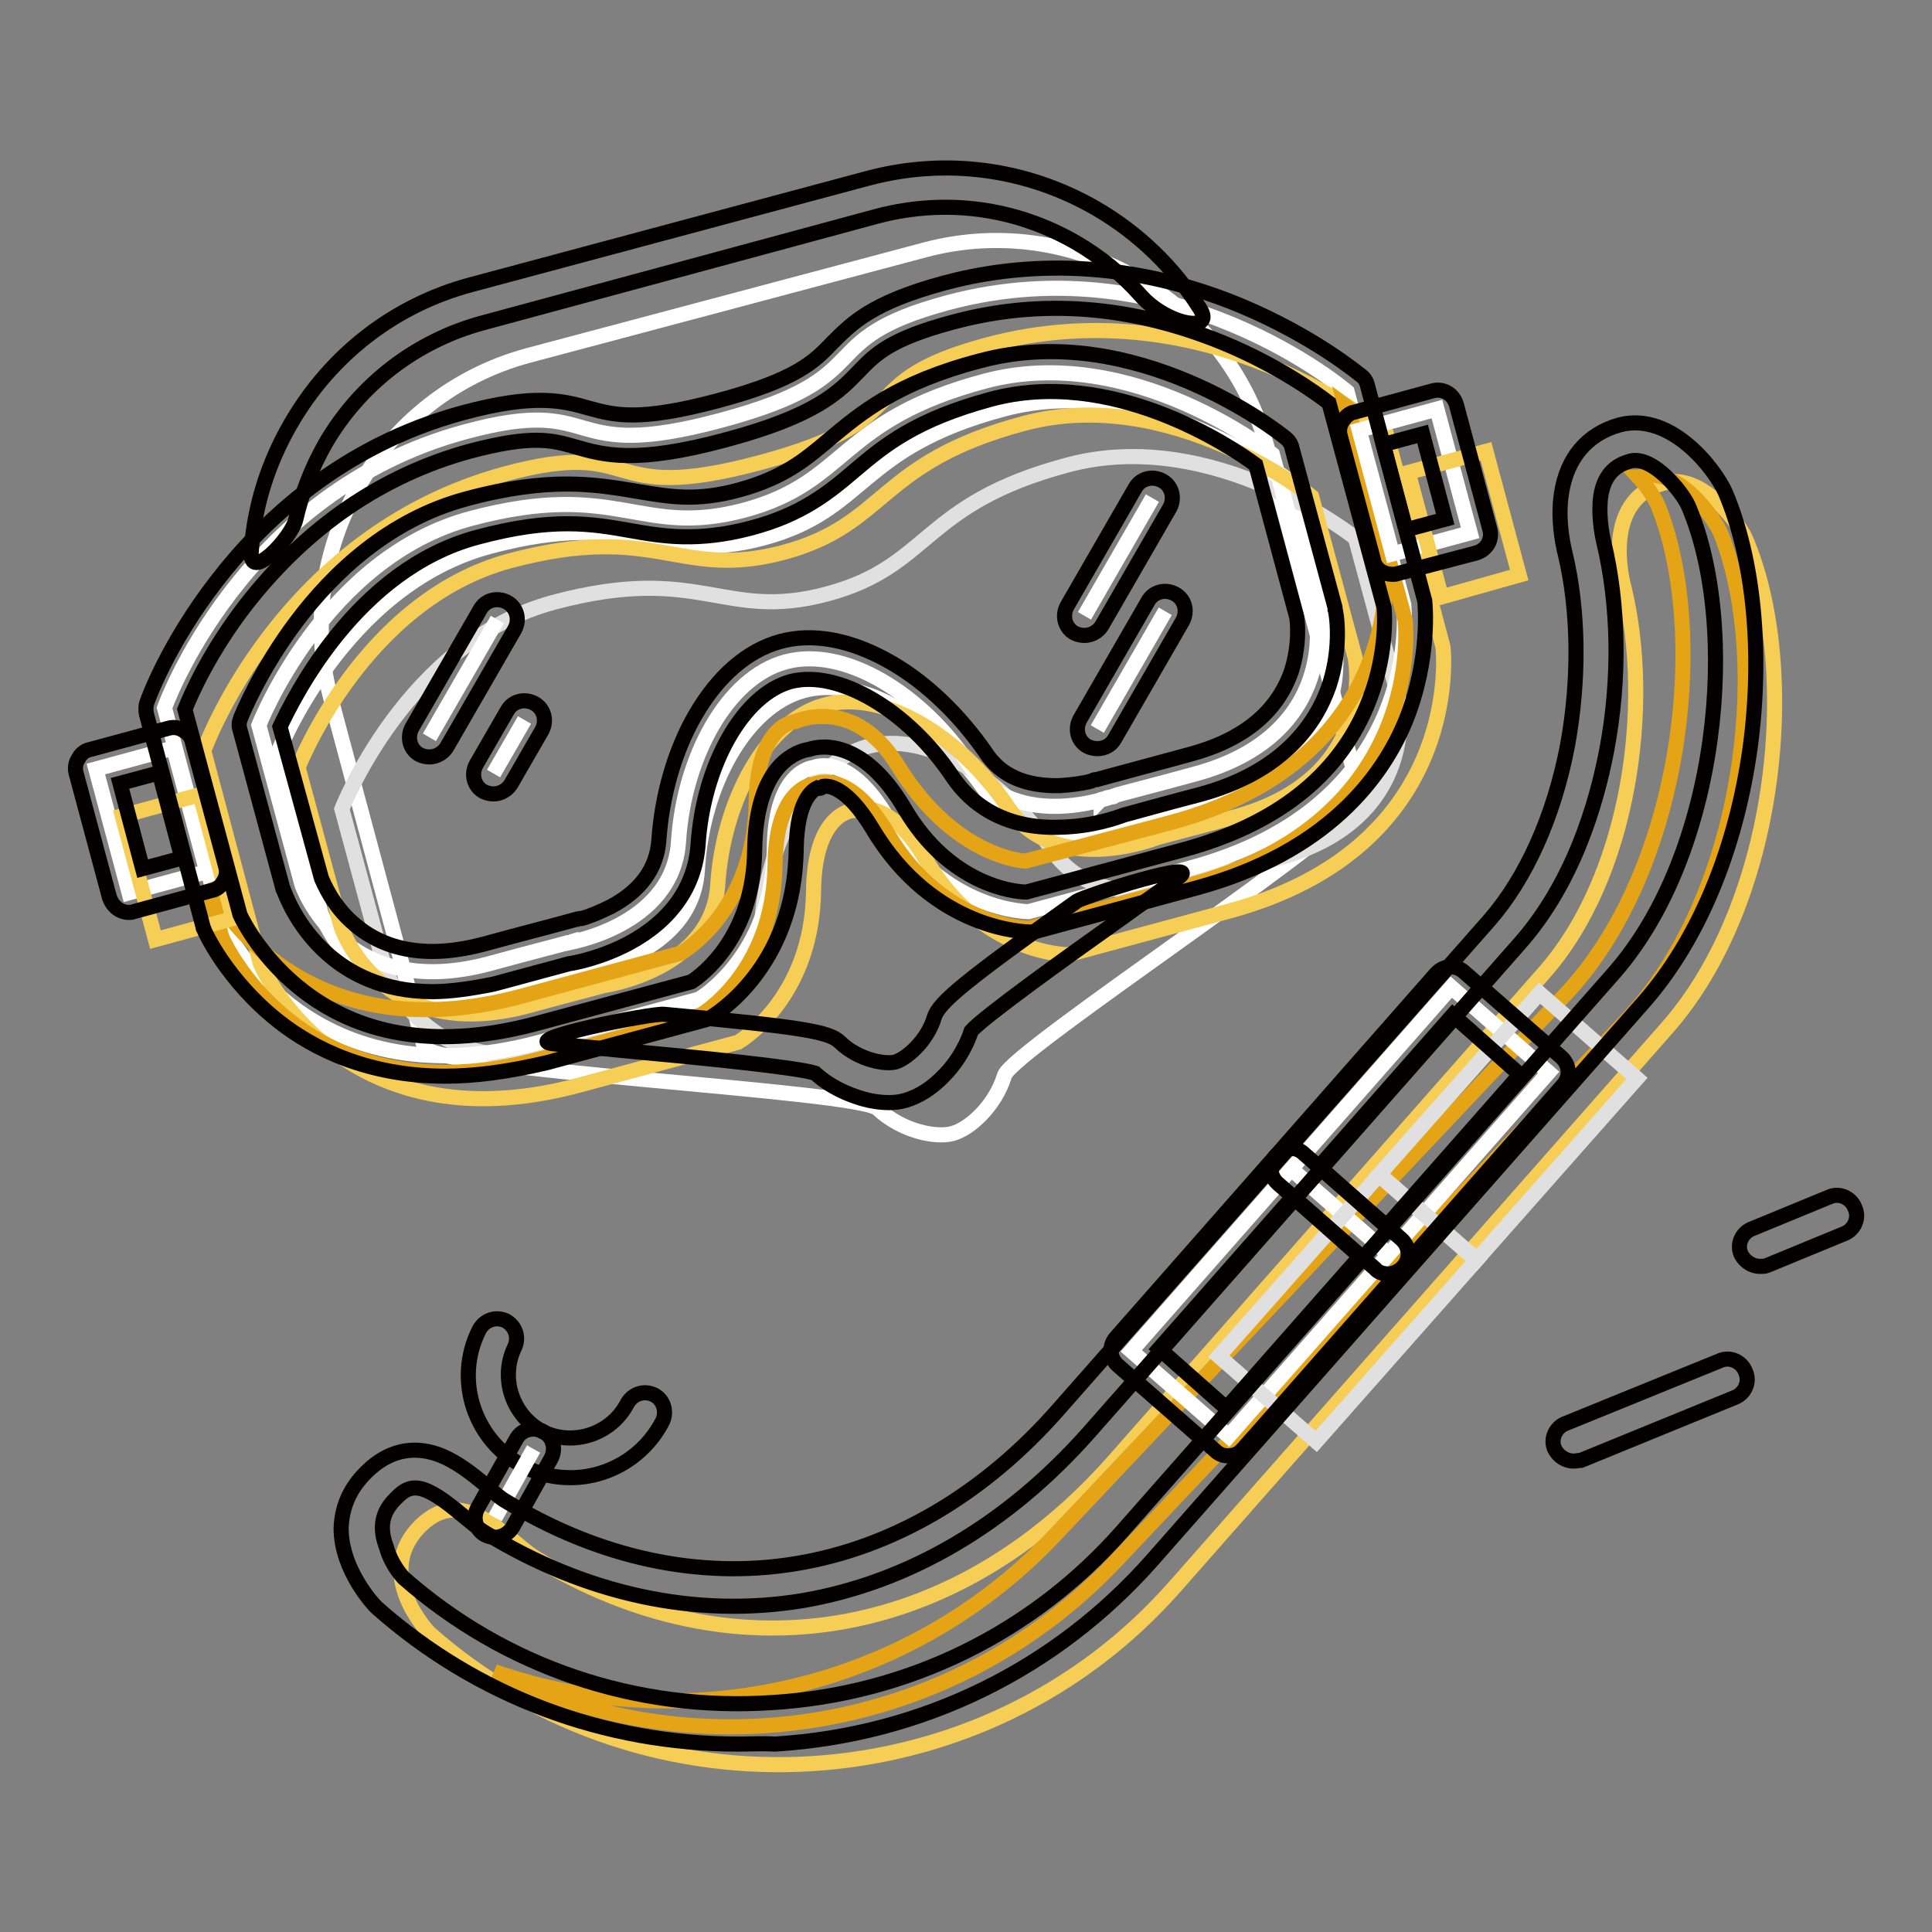 <?xml version="1.0" encoding="utf-8"?>
<!-- Svg Vector Icons : http://www.onlinewebfonts.com/icon -->
<!DOCTYPE svg PUBLIC "-//W3C//DTD SVG 1.1//EN" "http://www.w3.org/Graphics/SVG/1.1/DTD/svg11.dtd">
<svg version="1.1" xmlns="http://www.w3.org/2000/svg" xmlns:xlink="http://www.w3.org/1999/xlink" x="0px" y="0px" viewBox="0 0 256 256" enable-background="new 0 0 256 256" xml:space="preserve">
<rect x="0" y="0" width="256" height="256" fill="#808080" stroke="none"/>
<g> <path stroke-width="2" fill-opacity="0" stroke="#ffffff"  d="M126.2,150.2c2.3-0.6,5.7-3.7,6.9-7.7c1-3.3,48-33.9,47.2-36.9l-12.4-46.3c-5.3-19.7-25.7-31.4-45.3-26.2 l-26.3,7l-26.3,7c-19.7,5.3-31.4,25.7-26.2,45.3l12.4,46.3c0.8,3.1,57.6,5.8,60.1,8.2C119.5,149.9,124,150.8,126.2,150.2z"/> <path stroke-width="2" fill-opacity="0" stroke="#ffffff"  d="M106.5,91.5c7.8-2.1,18,4.2,24.3,13.6c6.3,9.4,19.7,4,19.7,4s-9.4,2.5,10.1-2.7 c19.5-5.2,16.2-21.4,16.2-21.4l-5.7-21.1c0,0-18.6-14.9-38.1-9.7c-19.5,5.2-18.1,13.4-31.9,17.1c-13.8,3.7-16.7-4.1-36.2,1.1 c-19.5,5.2-28.1,27.4-28.1,27.4l5.7,21.1c0,0,5.2,15.7,24.7,10.5c19.5-5.2,10.1-2.7,10.1-2.7s14.3-2.1,15.1-13.3 C93,104.1,98.8,93.6,106.5,91.5z"/> <path stroke-width="2" fill-opacity="0" stroke="#e0e0e0"  d="M115,98.9c7.8-2.1,18,4.2,24.3,13.6s19.7,4,19.7,4s-9.4,2.5,10.1-2.7c19.5-5.2,16.2-21.4,16.2-21.4 l-5.7-21.1c0,0-18.6-14.9-38.1-9.7C122,66.8,123.4,75,109.6,78.7c-13.8,3.7-16.7-4.1-36.2,1.1c-19.5,5.2-28.1,27.4-28.1,27.4 l5.7,21.1c0,0,5.2,15.7,24.7,10.5c19.5-5.2,10.1-2.7,10.1-2.7s14.3-2.1,15.1-13.3C101.5,111.6,107.2,101,115,98.9L115,98.9z"/> <path stroke-width="2" fill-opacity="0" stroke="#040000"  d="M208.5,193.6c-1,0-2-0.6-2.5-1.6c-0.6-1.3,0.1-2.9,1.5-3.4l20.4-8.3c1.3-0.6,2.9,0.1,3.4,1.5 c0.6,1.3-0.1,2.9-1.5,3.4l-20.3,8.3C209.2,193.5,208.9,193.6,208.5,193.6z M233.2,167.8c-1,0-2-0.6-2.5-1.6 c-0.6-1.3,0.1-2.9,1.5-3.4l10.2-4.2c1.3-0.6,2.9,0.1,3.4,1.5c0.6,1.3-0.1,2.9-1.5,3.4l-10.2,4.2 C233.9,167.8,233.5,167.8,233.2,167.8z"/> <path stroke-width="2" fill-opacity="0" stroke="#f6cd55"  d="M231.3,71.4c-0.9-2.1-5.8-8.8-10.8-7.4c-7.8,2.1-5.9,11.7-5.3,13.9c3.8,15.6,0.7,38.2-10.6,51l-57,64.7 c-21.2,24-50.5,28.8-76.7,12.8c-3.7-2.3-9.3-9.9-15.1-4.3c-6.6,6.4,1.1,14.3,1.1,14.3c28.9,25.5,73.5,22.7,98.9-6.3l65.1-73.9 C235.7,119.4,238.6,88.4,231.3,71.4z"/> <path stroke-width="2" fill-opacity="0" stroke="#e4a416"  d="M228.1,70.9c-0.8-2.1-5.5-9-10.6-7.8c-0.1,0-0.2,0.1-0.4,0.1c1.5,1.6,2.5,3.4,2.8,4.3 c6.6,17.2,2.8,48.2-12.6,64.4l-67.6,71.6c-19.5,20.6-48.9,26.8-74.2,18c26.9,13.4,60.6,8.3,82.3-14.6l67.6-71.6 C230.9,119.1,234.8,88.2,228.1,70.9L228.1,70.9z"/> <path stroke-width="2" fill-opacity="0" stroke="#ffffff"  d="M192.3,130.8l12.9,11.3l-21.2,24.1l-12.9-11.3L192.3,130.8z"/> <path stroke-width="2" fill-opacity="0" stroke="#ffffff"  d="M171.1,154.9l12.9,11.3l-21.2,24.1l-12.9-11.3L171.1,154.9z"/> <path stroke-width="2" fill-opacity="0" stroke="#e0e0e0"  d="M204,131.6l12.9,11.3L195.6,167l-12.9-11.3L204,131.6z"/> <path stroke-width="2" fill-opacity="0" stroke="#e0e0e0"  d="M182.8,155.6l12.9,11.3L174.4,191l-12.9-11.3L182.8,155.6z"/> <path stroke-width="2" fill-opacity="0" stroke="#040000"  d="M162.7,192.9c-0.6,0-1.2-0.2-1.7-0.7l-12.9-11.3c-1.1-1-1.2-2.6-0.2-3.7l21.2-24.1c0.5-0.5,1.1-0.8,1.8-0.9 c0.7-0.1,1.4,0.2,1.9,0.7l12.9,11.3c1.1,1,1.2,2.6,0.2,3.7L164.7,192C164.2,192.6,163.5,192.9,162.7,192.9L162.7,192.9z  M153.6,178.7l8.9,7.9l17.7-20.1l-8.9-7.9L153.6,178.7z"/> <path stroke-width="2" fill-opacity="0" stroke="#040000"  d="M183.9,168.8c-0.6,0-1.3-0.2-1.7-0.7l-12.9-11.3c-1.1-1-1.2-2.6-0.2-3.7l21.2-24.1c1-1.1,2.6-1.2,3.7-0.2 l12.9,11.3c1.1,1,1.2,2.6,0.2,3.7l-21.2,24.1c-0.5,0.5-1.1,0.8-1.8,0.9H183.9z M174.8,154.6l8.9,7.9l17.7-20.1l-8.9-7.9 L174.8,154.6z"/> <path stroke-width="2" fill-opacity="0" stroke="#040000"  d="M75.6,195.8c-2,0-4.1-0.4-6-1.4c-6.7-3.3-9.5-11.5-6.1-18.2c0.7-1.3,2.2-1.8,3.5-1.2 c1.3,0.7,1.8,2.2,1.2,3.5c-2,4.1-0.3,9.1,3.7,11.2c4.1,2,9.1,0.3,11.2-3.7c0.7-1.3,2.2-1.8,3.5-1.2s1.8,2.2,1.2,3.5 C85.4,193,80.6,195.8,75.6,195.8z"/> <path stroke-width="2" fill-opacity="0" stroke="#ffffff"  d="M65.6,201.1l5.1-9.1"/> <path stroke-width="2" fill-opacity="0" stroke="#040000"  d="M65.6,203.7c-0.4,0-0.9-0.1-1.3-0.3c-1.3-0.7-1.7-2.3-1-3.6l5.1-9.1c0.7-1.3,2.3-1.7,3.6-1 c1.3,0.7,1.7,2.3,1,3.6l-5.1,9.1C67.4,203.2,66.5,203.7,65.6,203.7z"/> <path stroke-width="2" fill-opacity="0" stroke="#040000"  d="M97.8,231.1c-17.7,0-34.6-6.3-47.9-18.1c-0.1-0.1-0.1-0.1-0.1-0.1c-0.2-0.2-4.6-4.8-4.6-10.4 c0.1-2.9,1.2-5.4,3.5-7.6c2.7-2.6,5.9-3.4,9.3-2.2c2.5,0.9,4.7,2.7,6.6,4.3c0.9,0.8,1.7,1.5,2.4,1.9c12.3,7.5,25.6,10.4,38.4,8.3 c12.9-2.1,25-9.2,34.9-20.5l57-64.7c4.9-5.6,8.6-13.8,10.4-23.2c1.6-8.7,1.5-17.9-0.3-25.4c-0.4-1.6-1-4.8-0.5-8 c0.7-4.7,3.4-7.9,7.7-9.1c6.9-1.8,12.7,6,14,8.9c3.8,8.9,5,21.3,3.3,33.9c-1.9,13.6-6.9,25.5-14.1,33.7l-65.1,73.9 c-12.8,14.5-30.5,23.2-50,24.4C101,231,99.4,231.1,97.8,231.1L97.8,231.1z M53.5,209.1c13.4,11.8,30.8,17.7,48.8,16.5 c18-1.1,34.5-9.2,46.4-22.7l65.1-73.9c14-15.9,16.8-45.9,9.9-62c-0.8-1.8-4.7-6.7-7.7-5.9c-1.4,0.4-3.4,1.3-3.9,4.7 c-0.3,2.3,0.1,4.7,0.4,6c2,8.3,2.2,18.1,0.4,27.6c-1.4,7.3-4.5,17.7-11.6,25.7l-57,64.7c-10.8,12.2-23.9,19.9-38,22.3 c-14.1,2.3-28.6-0.8-42-9c-1-0.6-2-1.5-3-2.3c-5.1-4.3-6.8-4.4-8.8-2.3c-1.9,1.8-2.3,3.9-1.3,6.5C51.8,207.2,53.2,208.8,53.5,209.1 z"/> <path stroke-width="2" fill-opacity="0" stroke="#ffffff"  d="M148.1,105.4L148.1,105.4L148.1,105.4z M76.9,124.5L76.9,124.5L76.9,124.5z M76.3,124.6 C76.2,124.6,76.2,124.6,76.3,124.6C76.2,124.6,76.2,124.6,76.3,124.6z M76,124.7c-0.1,0-0.1,0-0.2,0.1 C75.9,124.7,76,124.7,76,124.7z M75,125c0.1,0,0.2-0.1,0.3-0.1L75,125z M74.9,125L74.9,125L74.9,125z M76.7,124.5 c-0.1,0-0.1,0-0.2,0.1C76.6,124.5,76.6,124.5,76.7,124.5z M146.9,105.7c-0.1,0-0.1,0-0.2,0C146.8,105.7,146.9,105.7,146.9,105.7z  M147.7,105.5c-0.2,0.1-0.4,0.1-0.6,0.2C147.3,105.6,147.5,105.5,147.7,105.5z M148,105.4C148,105.4,148,105.4,148,105.4 C148,105.4,148,105.4,148,105.4z"/> <path stroke-width="2" fill-opacity="0" stroke="#ffffff"  d="M186,80.1l-7.5-28.2c0,0-23-19.8-52.9-11.8c-18.6,5-8.4,9.8-30.1,15.6c-21.6,5.8-15.3-3.5-33.8,1.5 c-29.8,8-39.9,36.6-39.9,36.6l7.5,28.2c0,0,10.5,24.6,42.2,16.1l21.1-5.7c0,0,9.8-5.6,10-20c0.1-10.4,5.2-10.7,5.2-10.7 s4.6-2.2,9.8,6.7c7.4,12.4,18.7,12.4,18.7,12.4l21.1-5.7C189.2,106.7,186,80.1,186,80.1z M158.2,102.6c-5.1,1.4-8.3,2.2-10.1,2.7 c0,0-13.4,5.4-19.7-4c-6.3-9.4-16.5-15.7-24.3-13.6c-7.8,2.1-13.5,12.7-14.2,23.9C89.1,122.9,74.9,125,74.9,125 c-1.8,0.5-5,1.3-10.1,2.7C45.3,132.9,40,117.2,40,117.2l-5.7-21.1c0,0,8.6-22.2,28.1-27.4s22.3,2.6,36.2-1.1 c13.8-3.7,12.4-11.9,31.9-17.1c19.5-5.2,38.1,9.7,38.1,9.7l5.7,21.1C174.4,81.2,177.7,97.4,158.2,102.6L158.2,102.6z"/> <path stroke-width="2" fill-opacity="0" stroke="#f6cd55"  d="M191.2,85.7l-7.5-28.2c0,0-23-19.8-52.9-11.8c-18.6,5-8.4,9.8-30.1,15.6c-21.6,5.8-15.3-3.5-33.8,1.5 C37.1,70.9,27,99.5,27,99.5l7.5,28.2c0,0,10.5,24.6,42.2,16.1l21.1-5.7c0,0,9.8-5.6,10-20c0.1-10.4,5.2-10.7,5.2-10.7 s4.6-2.3,9.8,6.7c7.4,12.4,18.7,12.4,18.7,12.4l21.1-5.7C194.4,112.3,191.2,85.7,191.2,85.7L191.2,85.7z M163.4,108.3 c-5.1,1.4-8.3,2.2-10.1,2.7c0,0-13.4,5.4-19.7-4c-6.3-9.4-16.5-15.7-24.3-13.6c-7.8,2.1-13.5,12.7-14.2,23.9 c-0.8,11.3-15.1,13.3-15.1,13.3c-1.8,0.5-5,1.3-10.1,2.7c-19.5,5.2-24.7-10.5-24.7-10.5l-5.7-21.1c0,0,8.6-22.2,28.1-27.4 s22.3,2.6,36.2-1.1c13.8-3.7,12.4-11.9,31.9-17.1c19.5-5.2,38.1,9.7,38.1,9.7l5.7,21.1C179.6,86.8,182.9,103.1,163.4,108.3z"/> <path stroke-width="2" fill-opacity="0" stroke="#e4a416"  d="M186.2,82.2L178.6,54l-0.4-0.3l5.4,20.2c0,0,3.2,26.6-28.5,35.1l-19.2,5.1c0,0-9.3-0.3-16.9-12.6 c-5.8-9.5-13.6-5.9-13.6-5.9s-5.1,0.3-5.2,10.7c-0.2,14.5-10,20-10,20L69.1,132c-27.2,7.3-38.8-9.8-41.6-14.8l1.9,7 c0,0,10.5,24.6,42.2,16.1l21.1-5.7c0,0,9.8-5.6,10-20c0.1-10.4,5.2-10.7,5.2-10.7s4.6-2.3,9.8,6.7c7.4,12.4,18.7,12.4,18.7,12.4 l21.1-5.7C189.3,108.8,186.2,82.2,186.2,82.2z"/> <path stroke-width="2" fill-opacity="0" stroke="#ffffff"  d="M146.1,105.9c-0.1,0-0.1,0-0.2,0.1C145.9,105.9,146,105.9,146.1,105.9z M145.9,105.9 C145.9,106,145.9,106,145.9,105.9C145.9,106,145.9,106,145.9,105.9z M146.7,105.7c-0.1,0-0.2,0.1-0.3,0.1 C146.5,105.8,146.6,105.8,146.7,105.7z M146.3,105.9c-0.1,0-0.1,0-0.1,0C146.2,105.9,146.2,105.9,146.3,105.9z"/> <path stroke-width="2" fill-opacity="0" stroke="#ffffff"  d="M180.1,57l10.3-2.8l4.4,16.4l-10.3,2.8L180.1,57z"/> <path stroke-width="2" fill-opacity="0" stroke="#f6cd55"  d="M186.6,62.6l10.3-2.8l4.4,16.4L191,79.1L186.6,62.6z"/> <path stroke-width="2" fill-opacity="0" stroke="#040000"  d="M184.5,76.1c-0.4,0-0.9-0.1-1.3-0.3c-0.6-0.3-1.1-0.9-1.2-1.6l-4.4-16.4c-0.2-0.7-0.1-1.4,0.3-2 s0.9-1.1,1.6-1.2l10.3-2.8c1.4-0.4,2.8,0.4,3.2,1.9l4.4,16.4c0.4,1.4-0.4,2.8-1.9,3.2L185.2,76C185,76.1,184.7,76.1,184.5,76.1z  M183.3,58.9l3,11.3l5.2-1.4l-3-11.3L183.3,58.9z"/> <path stroke-width="2" fill-opacity="0" stroke="#ffffff"  d="M12.7,101.9L23,99.1l4.4,16.4l-10.3,2.8L12.7,101.9z"/> <path stroke-width="2" fill-opacity="0" stroke="#f6cd55"  d="M16.2,108.1l10.3-2.8l4.4,16.4l-10.3,2.8L16.2,108.1z"/> <path stroke-width="2" fill-opacity="0" stroke="#040000"  d="M17.1,120.9c-1.2,0-2.2-0.8-2.6-2l-4.4-16.4c-0.2-0.7-0.1-1.4,0.3-2c0.3-0.6,0.9-1.1,1.6-1.2l10.3-2.8 c0.7-0.2,1.4-0.1,2,0.3c0.6,0.3,1.1,0.9,1.2,1.6l4.4,16.4c0.2,0.7,0.1,1.4-0.3,2c-0.3,0.6-0.9,1.1-1.6,1.2l-10.3,2.8 C17.5,120.9,17.3,120.9,17.1,120.9z M15.9,103.8l3,11.3l5.2-1.4l-3-11.3L15.9,103.8z"/> <path stroke-width="2" fill-opacity="0" stroke="#040000"  d="M59,142.6c-10.2,0-17.4-3.6-22-7.2c-7-5.5-9.9-12-10-12.3c-0.1-0.1-0.1-0.2-0.1-0.3l-7.5-28.2 c-0.1-0.5-0.1-1.1,0.1-1.6c0.1-0.3,2.7-7.6,9.2-16c6-7.8,16.4-17.9,32.6-22.3c9.6-2.6,13.3-1.6,16.8-0.6c3.3,0.9,6.5,1.8,17-1 c10.5-2.8,12.8-5.2,15.2-7.7c2.6-2.6,5.2-5.3,14.8-7.9c8.9-2.4,22.9-3.8,39.3,3c9.8,4.1,15.7,9.1,16,9.3c0.4,0.3,0.7,0.8,0.8,1.3 l7.5,28.2c0,0.1,0.1,0.2,0.1,0.4c0,0.3,0.8,7.4-2.5,15.7c-3.1,7.6-10.5,17.6-27.9,22.3l-21.1,5.7c-0.2,0.1-0.4,0.1-0.7,0.1 c-0.5,0-12.9-0.1-21-13.7c-3.5-5.8-6-5.7-6.5-5.6c-0.4,0.3-0.4,0.3-0.8,0.2c-0.4,0.2-2.7,1.3-2.8,8.1c-0.2,15.8-10.9,22-11.3,22.3 c-0.2,0.1-0.4,0.2-0.6,0.3l-21.1,5.7C67.4,142,63,142.6,59,142.6z M31.8,121.2c0.4,0.9,3,6,8.5,10.2c8,6.1,18.3,7.5,30.5,4.3 l20.8-5.6c1.4-0.9,8.3-6,8.4-17.6c0.1-5,1.2-8.7,3.3-11c1.5-1.6,3.1-2.1,3.9-2.2c1.7-0.6,7.3-1.3,12.7,7.9c5.9,10,14.4,11,16.1,11 l20.8-5.6c12.2-3.3,20.4-9.7,24.3-19c2.7-6.4,2.4-12.1,2.3-13.1l-7.3-27.1c-1.7-1.3-6.8-5-14.1-8c-12-4.9-24-5.9-35.8-2.7 c-8.2,2.2-10.2,4.2-12.4,6.5c-2.7,2.8-5.7,5.9-17.7,9.1c-11.9,3.2-16.1,2-19.9,0.9c-3.1-0.9-5.7-1.6-14,0.6 C50.6,63,40.7,69.8,32.7,80c-4.9,6.3-7.4,12-8.2,14L31.8,121.2z"/> <path stroke-width="2" fill-opacity="0" stroke="#040000"  d="M57.3,131.4c-6.6,0-11.1-2.5-13.9-5c-4.2-3.7-5.7-8.2-5.8-8.4c0-0.1,0-0.1-0.1-0.2l-5.7-21.1 c-0.2-0.6-0.1-1.1,0.1-1.6c0.4-0.9,9.4-23.5,29.9-29c11.1-3,17.2-1.9,22.6-1c4.2,0.7,7.8,1.4,13.6-0.2c5.8-1.6,8.6-3.9,11.9-6.7 c4.2-3.5,8.9-7.5,20-10.4c20.5-5.5,39.6,9.5,40.4,10.2c0.4,0.3,0.8,0.8,0.9,1.4l5.7,21.1c0,0.1,0,0.1,0,0.2c0.1,0.2,1,4.8-0.8,10.2 c-1.7,4.9-6,11.4-17.2,14.4c-5,1.3-8.1,2.2-10,2.7c-0.8,0.3-4.1,1.5-8.2,1.6c-6.4,0.3-11.4-2.1-14.5-6.7 c-5.9-8.8-15.1-14.2-21.4-12.6c-6.3,1.7-11.6,11-12.3,21.6c-0.4,5.6-3.6,10.1-9.2,13.1c-3.6,1.9-7.1,2.6-7.9,2.7l-10,2.7 C62.4,131,59.7,131.4,57.3,131.4z M42.6,116.4c0.2,0.4,1.4,3.6,4.4,6.1c4.2,3.6,10,4.5,17.1,2.6c5.1-1.4,8.3-2.2,10.1-2.7h0 l2.2-0.6c0.1,0,0.1,0,0.1,0c0.2-0.1,0.4-0.1,0.6-0.1c1.1-0.3,2.5-0.9,3.9-1.6c3.9-2.1,6-5,6.3-8.7c0.4-6,2.1-11.9,4.8-16.6 c3-5.2,6.9-8.6,11.3-9.8c4.4-1.2,9.5-0.2,14.7,2.8c4.7,2.7,9.1,7,12.5,11.9c2,3.1,5.3,4.5,9.8,4.4c1.6-0.1,3.1-0.3,4.2-0.6 c0.2-0.1,0.4-0.2,0.6-0.2l0.1,0l12.2-3.3c7.2-1.9,11.7-5.6,13.6-11c1.2-3.7,0.8-6.9,0.7-7.3l-5.4-20.1c-3.4-2.5-19.1-13-35.1-8.7 c-10,2.7-14.1,6.1-18,9.4c-3.4,2.9-7,5.9-13.9,7.7c-6.9,1.8-11.5,1.1-15.9,0.3c-5.1-0.9-10.3-1.8-20.3,0.9 c-16,4.3-24.3,21.3-26.1,25.1L42.6,116.4L42.6,116.4z"/> <path stroke-width="2" fill-opacity="0" stroke="#ffffff"  d="M65.9,82.1l-9,15.6"/> <path stroke-width="2" fill-opacity="0" stroke="#040000"  d="M56.9,100.3c-0.4,0-0.9-0.1-1.3-0.3c-1.3-0.7-1.7-2.3-1-3.6l9-15.6c0.7-1.3,2.3-1.7,3.6-1 c1.3,0.7,1.7,2.3,1,3.6l-9,15.6C58.7,99.8,57.8,100.3,56.9,100.3z"/> <path stroke-width="2" fill-opacity="0" stroke="#ffffff"  d="M69.5,95.4l-4.1,7.1"/> <path stroke-width="2" fill-opacity="0" stroke="#040000"  d="M65.4,105.2c-0.4,0-0.9-0.1-1.3-0.3c-1.3-0.7-1.7-2.3-1-3.6l4.1-7.1c0.7-1.3,2.3-1.7,3.6-1 c1.3,0.7,1.7,2.3,1,3.6l-4.1,7.1C67.2,104.7,66.3,105.2,65.4,105.2z"/> <path stroke-width="2" fill-opacity="0" stroke="#ffffff"  d="M152.7,66l-9,15.6"/> <path stroke-width="2" fill-opacity="0" stroke="#040000"  d="M143.7,84.2c-0.4,0-0.9-0.1-1.3-0.3c-1.3-0.7-1.7-2.3-1-3.6l9-15.6c0.7-1.3,2.3-1.7,3.6-1 c1.3,0.7,1.7,2.3,1,3.6l-9,15.6C145.5,83.7,144.6,84.2,143.7,84.2z"/> <path stroke-width="2" fill-opacity="0" stroke="#ffffff"  d="M154.4,81l-9,15.6"/> <path stroke-width="2" fill-opacity="0" stroke="#040000"  d="M145.4,99.2c-0.4,0-0.9-0.1-1.3-0.3c-1.3-0.7-1.7-2.3-1-3.6l9-15.6c0.7-1.3,2.3-1.7,3.6-1 c1.3,0.7,1.7,2.3,1,3.6l-9,15.6C147.2,98.8,146.3,99.2,145.4,99.2z"/> <path stroke-width="2" fill-opacity="0" stroke="#040000"  d="M151.1,39.1c-2.4-2.7-5.3-5.1-8.6-7c-8-4.6-17.2-5.8-26.1-3.5L63.9,42.8c-8.8,2.4-16.2,8.1-20.8,16 c-1.8,3.2-3.1,6.5-3.9,10c-0.5,2.4-6.3,8.6-5.9,4.2c0.4-5.9,2.2-11.6,5.2-16.8c5.3-9.2,13.8-15.8,24-18.5l52.6-14.1 c10.2-2.7,20.9-1.3,30.1,4c5.7,3.3,10.4,7.9,13.8,13.3C161.1,44.2,154.6,43.1,151.1,39.1z M156,116.4c-2.3,1.7-4.7,3.3-7,5 c-7.9,5.6-18.6,13.3-20.3,15.2c-0.9,2.7-2.4,4.7-3.6,5.9c-1.6,1.7-3.4,2.8-5.1,3.3c-0.7,0.2-1.4,0.3-2.2,0.3 c-1.2,0-2.5-0.2-3.8-0.6c-1.6-0.5-3.9-1.4-6-3.3c-2.5-0.8-15.7-2.1-25.5-3c-3.1-0.3-6.1-0.6-9.2-0.9c-4.8-0.5,13.1-4.1,14.7-3.9 c18.4,1.7,21.9,2.3,23.3,3.7c2.5,2.4,6.1,3,7.4,2.6s4.1-2.6,5.1-5.9c0.6-2,4.2-4.9,18.9-15.4C143.8,118.7,160.1,113.5,156,116.4 L156,116.4z"/></g>
</svg>